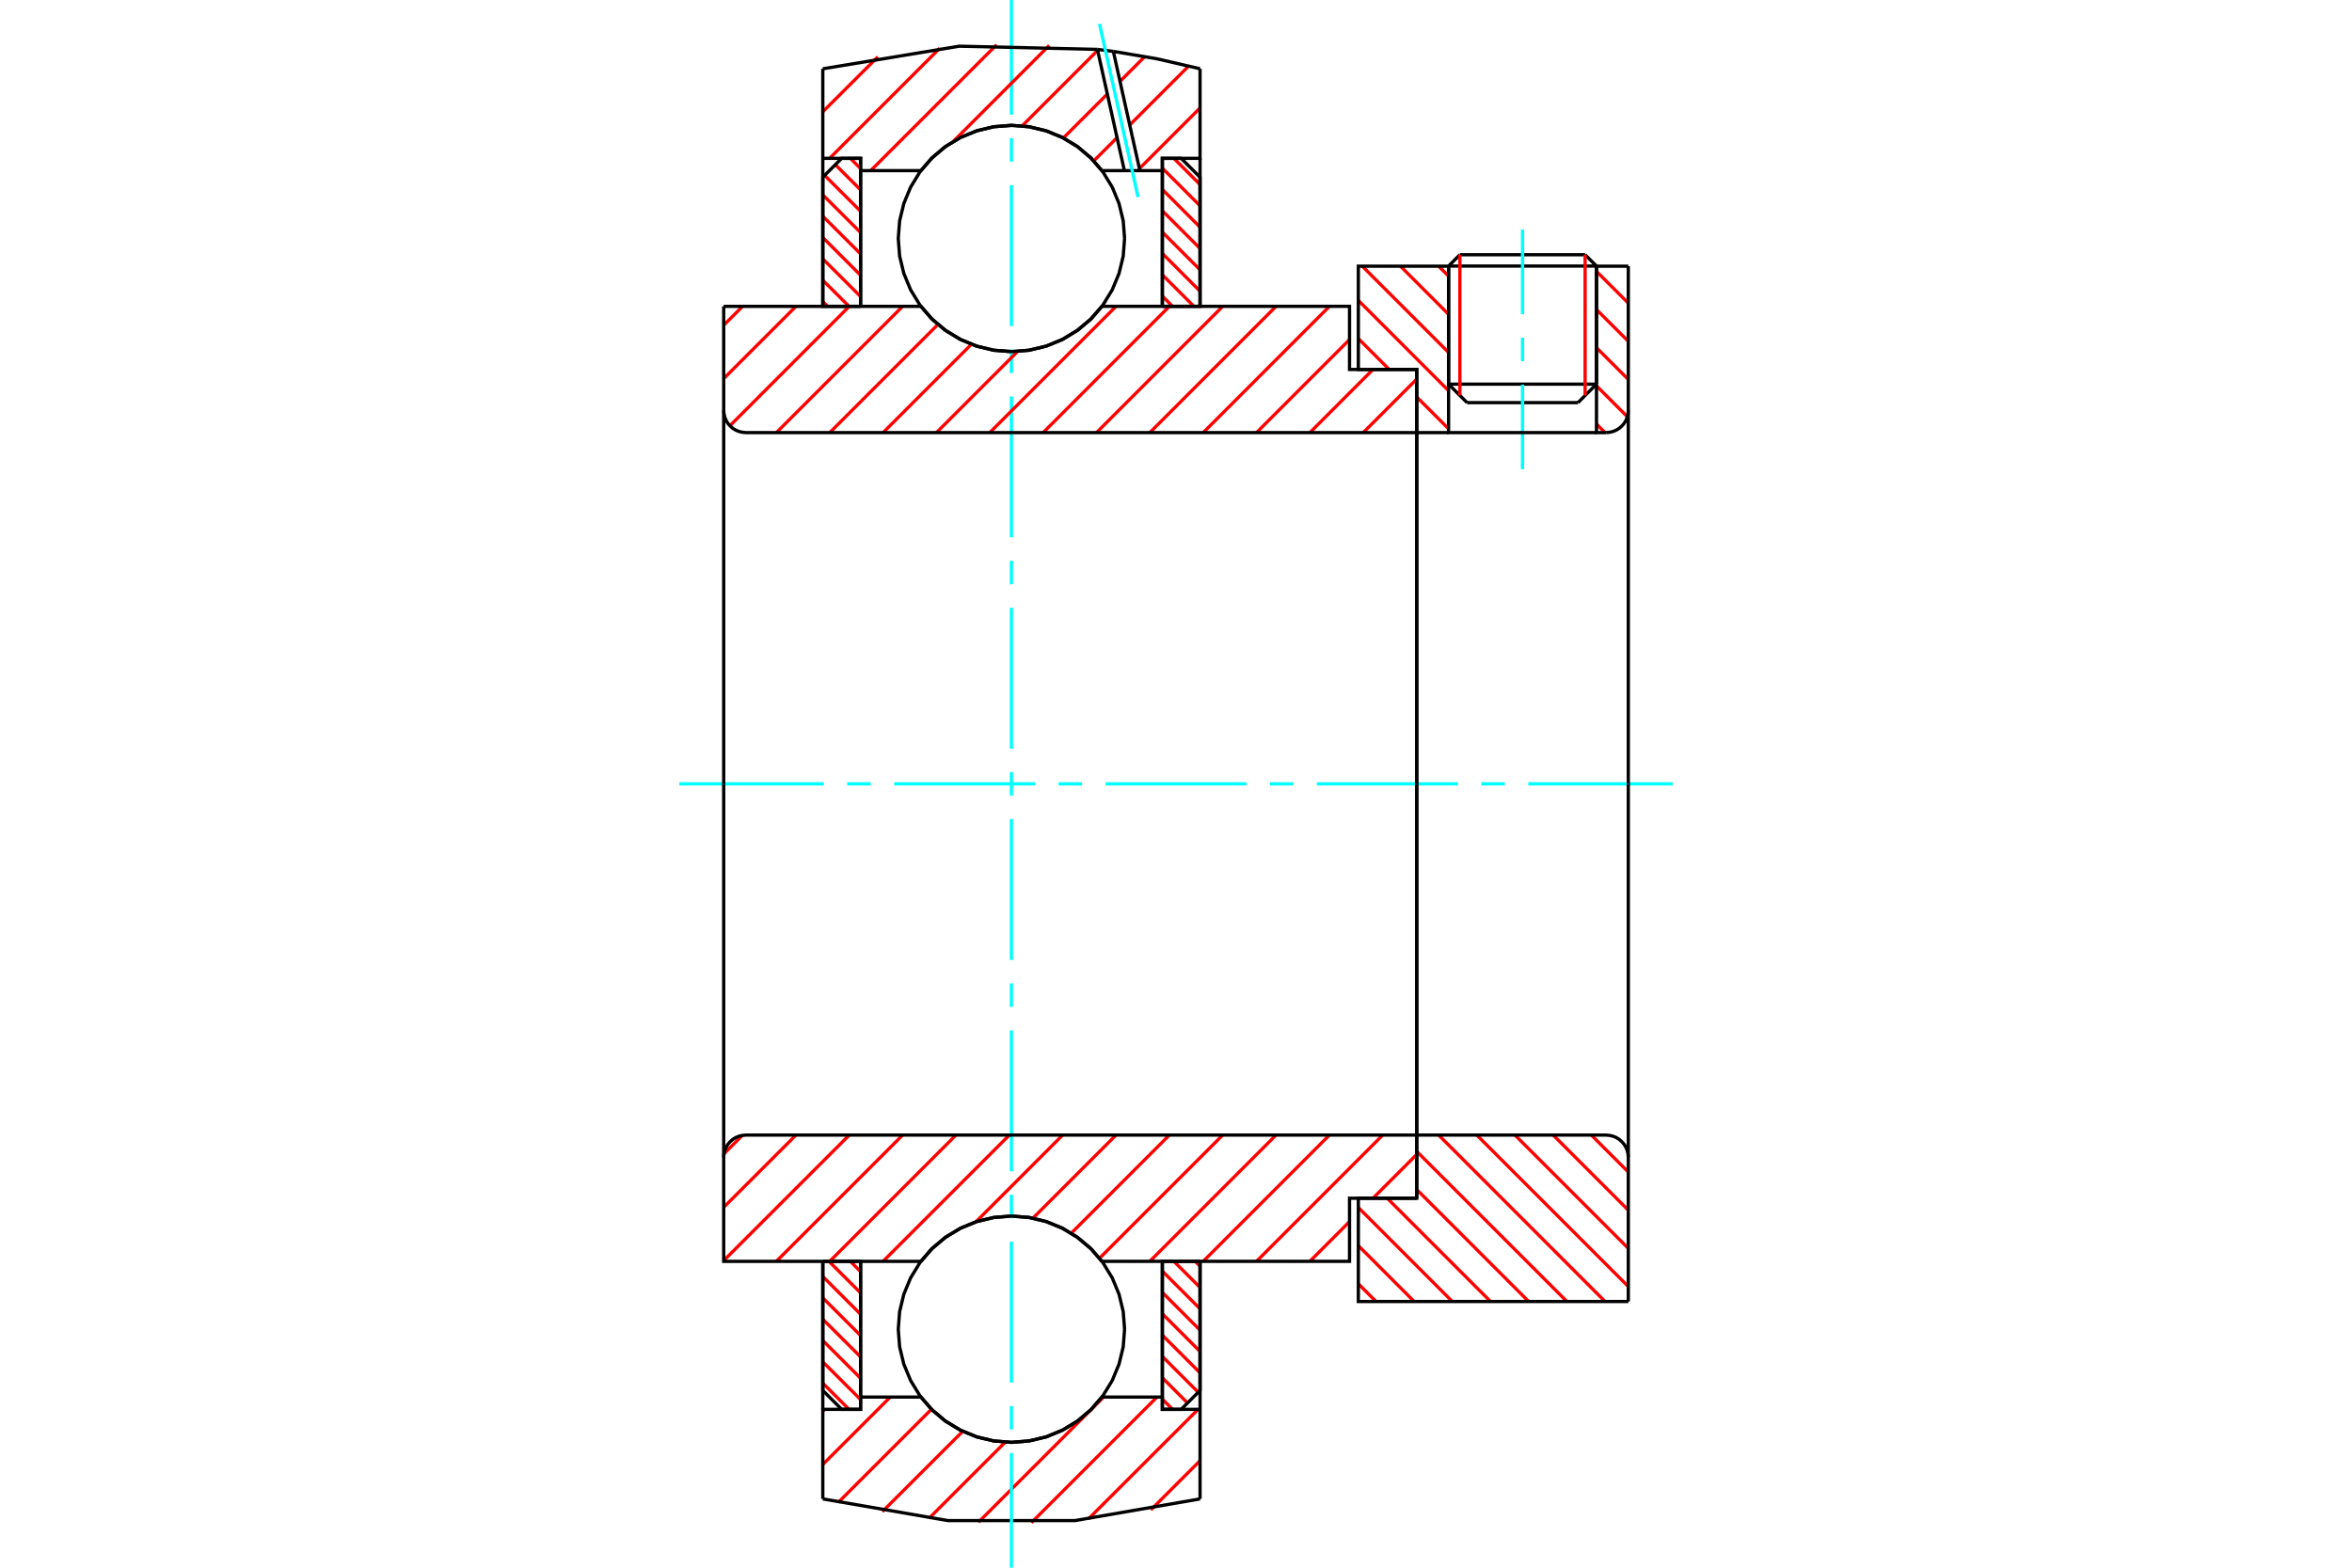 <?xml version="1.0" standalone="no"?>
<!DOCTYPE svg PUBLIC "-//W3C//DTD SVG 1.1//EN"
	"http://www.w3.org/Graphics/SVG/1.1/DTD/svg11.dtd">
<svg xmlns="http://www.w3.org/2000/svg" height="100%" width="100%" viewBox="0 0 36000 24000">
	<rect x="-1800" y="-1200" width="39600" height="26400" style="fill:#FFF"/>
	<g style="fill:none; fill-rule:evenodd" transform="matrix(1 0 0 1 0 0)">
		<g style="fill:none; stroke:#000; stroke-width:50; shape-rendering:geometricPrecision">
			<line x1="24436" y1="4073" x2="22172" y2="4073"/>
			<line x1="22345" y1="3900" x2="24262" y2="3900"/>
			<line x1="22172" y1="5881" x2="24436" y2="5881"/>
			<line x1="24153" y1="6164" x2="22455" y2="6164"/>
			<line x1="22345" y1="3900" x2="22172" y2="4073"/>
			<line x1="24436" y1="4073" x2="24262" y2="3900"/>
			<line x1="24153" y1="6164" x2="24436" y2="5881"/>
			<line x1="22172" y1="5881" x2="22455" y2="6164"/>
			<line x1="22172" y1="4073" x2="22172" y2="5881"/>
			<line x1="24436" y1="5881" x2="24436" y2="4073"/>
		</g>
		<g style="fill:none; stroke:#0FF; stroke-width:50; shape-rendering:geometricPrecision">
			<line x1="23304" y1="7183" x2="23304" y2="5888"/>
			<line x1="23304" y1="5529" x2="23304" y2="5169"/>
			<line x1="23304" y1="4810" x2="23304" y2="3515"/>
		</g>
		<g style="fill:none; stroke:#F00; stroke-width:50; shape-rendering:geometricPrecision">
			<line x1="24262" y1="3900" x2="24262" y2="6054"/>
			<line x1="22345" y1="6054" x2="22345" y2="3900"/>
			<line x1="12594" y1="21175" x2="12995" y2="21576"/>
			<line x1="12594" y1="20849" x2="13172" y2="21426"/>
			<line x1="12594" y1="20522" x2="13172" y2="21100"/>
			<line x1="12594" y1="20196" x2="13172" y2="20773"/>
			<line x1="12594" y1="19869" x2="13172" y2="20446"/>
			<line x1="12594" y1="19542" x2="13172" y2="20120"/>
			<line x1="12688" y1="19310" x2="13172" y2="19793"/>
			<line x1="13015" y1="19310" x2="13172" y2="19467"/>
		</g>
		<g style="fill:none; stroke:#000; stroke-width:50; shape-rendering:geometricPrecision">
			<polyline points="12594,19310 12594,21287 12883,21576 13172,21576 13172,19310 12594,19310"/>
		</g>
		<g style="fill:none; stroke:#0FF; stroke-width:50; shape-rendering:geometricPrecision">
			<line x1="10398" y1="12000" x2="12608" y2="12000"/>
			<line x1="12968" y1="12000" x2="13327" y2="12000"/>
			<line x1="13687" y1="12000" x2="15843" y2="12000"/>
			<line x1="16203" y1="12000" x2="16562" y2="12000"/>
			<line x1="16922" y1="12000" x2="19078" y2="12000"/>
			<line x1="19438" y1="12000" x2="19797" y2="12000"/>
			<line x1="20157" y1="12000" x2="22313" y2="12000"/>
			<line x1="22673" y1="12000" x2="23032" y2="12000"/>
			<line x1="23392" y1="12000" x2="25602" y2="12000"/>
		</g>
		<g style="fill:none; stroke:#F00; stroke-width:50; shape-rendering:geometricPrecision">
			<line x1="12594" y1="4616" x2="12668" y2="4690"/>
			<line x1="12594" y1="4290" x2="12995" y2="4690"/>
			<line x1="12594" y1="3963" x2="13172" y2="4540"/>
			<line x1="12594" y1="3636" x2="13172" y2="4214"/>
			<line x1="12594" y1="3310" x2="13172" y2="3887"/>
			<line x1="12594" y1="2983" x2="13172" y2="3560"/>
			<line x1="12622" y1="2685" x2="13172" y2="3234"/>
			<line x1="12786" y1="2521" x2="13172" y2="2907"/>
			<line x1="13015" y1="2424" x2="13172" y2="2581"/>
		</g>
		<g style="fill:none; stroke:#000; stroke-width:50; shape-rendering:geometricPrecision">
			<polyline points="13172,4690 13172,2424 12883,2424 12594,2713 12594,4690 13172,4690"/>
		</g>
		<g style="fill:none; stroke:#F00; stroke-width:50; shape-rendering:geometricPrecision">
			<line x1="18294" y1="19310" x2="18368" y2="19384"/>
			<line x1="17967" y1="19310" x2="18368" y2="19710"/>
			<line x1="17791" y1="19460" x2="18368" y2="20037"/>
			<line x1="17791" y1="19786" x2="18368" y2="20364"/>
			<line x1="17791" y1="20113" x2="18368" y2="20690"/>
			<line x1="17791" y1="20440" x2="18368" y2="21017"/>
			<line x1="17791" y1="20766" x2="18340" y2="21315"/>
			<line x1="17791" y1="21093" x2="18177" y2="21479"/>
			<line x1="17791" y1="21419" x2="17947" y2="21576"/>
		</g>
		<g style="fill:none; stroke:#000; stroke-width:50; shape-rendering:geometricPrecision">
			<polyline points="18368,19310 18368,21287 18079,21576 17791,21576 17791,19310 18368,19310"/>
		</g>
		<g style="fill:none; stroke:#F00; stroke-width:50; shape-rendering:geometricPrecision">
			<line x1="17967" y1="2424" x2="18368" y2="2825"/>
			<line x1="17791" y1="2574" x2="18368" y2="3151"/>
			<line x1="17791" y1="2900" x2="18368" y2="3478"/>
			<line x1="17791" y1="3227" x2="18368" y2="3804"/>
			<line x1="17791" y1="3554" x2="18368" y2="4131"/>
			<line x1="17791" y1="3880" x2="18368" y2="4458"/>
			<line x1="17791" y1="4207" x2="18274" y2="4690"/>
			<line x1="17791" y1="4533" x2="17947" y2="4690"/>
		</g>
		<g style="fill:none; stroke:#000; stroke-width:50; shape-rendering:geometricPrecision">
			<polyline points="17791,4690 17791,2424 18079,2424 18368,2713 18368,4690 17791,4690"/>
			<polyline points="17213,3651 17192,3380 17128,3116 17024,2865 16882,2633 16706,2426 16499,2250 16267,2108 16016,2004 15752,1940 15481,1919 15210,1940 14946,2004 14695,2108 14463,2250 14256,2426 14080,2633 13938,2865 13834,3116 13770,3380 13749,3651 13770,3922 13834,4186 13938,4437 14080,4669 14256,4876 14463,5052 14695,5194 14946,5298 15210,5362 15481,5383 15752,5362 16016,5298 16267,5194 16499,5052 16706,4876 16882,4669 17024,4437 17128,4186 17192,3922 17213,3651"/>
			<polyline points="17213,20349 17192,20078 17128,19814 17024,19563 16882,19331 16706,19124 16499,18948 16267,18806 16016,18702 15752,18638 15481,18617 15210,18638 14946,18702 14695,18806 14463,18948 14256,19124 14080,19331 13938,19563 13834,19814 13770,20078 13749,20349 13770,20620 13834,20884 13938,21135 14080,21367 14256,21574 14463,21750 14695,21892 14946,21996 15210,22060 15481,22081 15752,22060 16016,21996 16267,21892 16499,21750 16706,21574 16882,21367 17024,21135 17128,20884 17192,20620 17213,20349"/>
		</g>
		<g style="fill:none; stroke:#F00; stroke-width:50; shape-rendering:geometricPrecision">
			<line x1="24357" y1="17377" x2="24923" y2="17943"/>
			<line x1="23773" y1="17377" x2="24923" y2="18527"/>
			<line x1="23188" y1="17377" x2="24923" y2="19112"/>
			<line x1="22604" y1="17377" x2="24923" y2="19696"/>
			<line x1="22020" y1="17377" x2="24567" y2="19925"/>
			<line x1="21685" y1="17627" x2="23983" y2="19925"/>
			<line x1="21685" y1="18211" x2="23398" y2="19925"/>
			<line x1="21233" y1="18344" x2="22814" y2="19925"/>
			<line x1="20791" y1="18486" x2="22229" y2="19925"/>
			<line x1="20791" y1="19070" x2="21645" y2="19925"/>
			<line x1="20791" y1="19654" x2="21061" y2="19925"/>
		</g>
		<g style="fill:none; stroke:#000; stroke-width:50; shape-rendering:geometricPrecision">
			<line x1="24923" y1="12000" x2="24923" y2="19925"/>
			<polyline points="24923,17717 24918,17664 24906,17612 24886,17563 24858,17517 24823,17477 24783,17442 24737,17414 24688,17394 24636,17382 24583,17377 21685,17377 21685,12000"/>
			<polyline points="21685,17377 21685,18344 20791,18344 20791,19925 24923,19925"/>
		</g>
		<g style="fill:none; stroke:#F00; stroke-width:50; shape-rendering:geometricPrecision">
			<line x1="24436" y1="4154" x2="24923" y2="4641"/>
			<line x1="24436" y1="4739" x2="24923" y2="5225"/>
			<line x1="24436" y1="5323" x2="24923" y2="5810"/>
			<line x1="24436" y1="5907" x2="24908" y2="6380"/>
			<line x1="22020" y1="4075" x2="22172" y2="4227"/>
			<line x1="24436" y1="6492" x2="24567" y2="6623"/>
			<line x1="21435" y1="4075" x2="22172" y2="4812"/>
			<line x1="20851" y1="4075" x2="22172" y2="5396"/>
			<line x1="20791" y1="4599" x2="22172" y2="5981"/>
			<line x1="20791" y1="5184" x2="21263" y2="5656"/>
			<line x1="21685" y1="6078" x2="22172" y2="6565"/>
		</g>
		<g style="fill:none; stroke:#000; stroke-width:50; shape-rendering:geometricPrecision">
			<line x1="24923" y1="12000" x2="24923" y2="4075"/>
			<polyline points="24583,6623 24636,6618 24688,6606 24737,6586 24783,6558 24823,6523 24858,6483 24886,6437 24906,6388 24918,6336 24923,6283"/>
			<polyline points="24583,6623 24436,6623 24436,4075"/>
			<polyline points="24436,6623 22172,6623 22172,4075"/>
			<polyline points="22172,6623 21685,6623 21685,12000"/>
			<polyline points="21685,6623 21685,5656 20791,5656 20791,4075 22172,4075"/>
			<line x1="24436" y1="4075" x2="24923" y2="4075"/>
		</g>
		<g style="fill:none; stroke:#F00; stroke-width:50; shape-rendering:geometricPrecision">
			<line x1="18368" y1="22362" x2="17615" y2="23115"/>
			<line x1="18338" y1="21576" x2="16658" y2="23255"/>
			<line x1="17709" y1="21388" x2="15786" y2="23311"/>
			<line x1="16892" y1="21388" x2="14976" y2="23304"/>
			<line x1="15386" y1="22078" x2="14219" y2="23245"/>
			<line x1="14736" y1="21912" x2="13505" y2="23142"/>
			<line x1="14257" y1="21574" x2="12830" y2="23001"/>
			<line x1="13626" y1="21388" x2="12594" y2="22420"/>
			<line x1="12622" y1="21576" x2="12594" y2="21604"/>
		</g>
		<g style="fill:none; stroke:#000; stroke-width:50; shape-rendering:geometricPrecision">
			<polyline points="18368,19310 18368,21576 18368,22947"/>
			<polyline points="12594,22947 14509,23279 16453,23279 18368,22947"/>
			<polyline points="12594,22947 12594,21576 13172,21576 13172,21388 13172,19310"/>
			<polyline points="13172,21388 14095,21388 14272,21589 14477,21761 14707,21898 14954,21999 15215,22060 15481,22081 15748,22060 16008,21999 16256,21898 16485,21761 16690,21589 16867,21388 17791,21388 17791,19310"/>
			<polyline points="17791,21388 17791,21576 18368,21576"/>
			<line x1="12594" y1="21576" x2="12594" y2="19310"/>
		</g>
		<g style="fill:none; stroke:#0FF; stroke-width:50; shape-rendering:geometricPrecision">
			<line x1="15481" y1="24000" x2="15481" y2="22244"/>
			<line x1="15481" y1="21884" x2="15481" y2="21525"/>
			<line x1="15481" y1="21166" x2="15481" y2="19009"/>
			<line x1="15481" y1="18650" x2="15481" y2="18290"/>
			<line x1="15481" y1="17931" x2="15481" y2="15774"/>
			<line x1="15481" y1="15415" x2="15481" y2="15055"/>
			<line x1="15481" y1="14696" x2="15481" y2="12539"/>
			<line x1="15481" y1="12180" x2="15481" y2="11820"/>
			<line x1="15481" y1="11461" x2="15481" y2="9304"/>
			<line x1="15481" y1="8945" x2="15481" y2="8585"/>
			<line x1="15481" y1="8226" x2="15481" y2="6069"/>
			<line x1="15481" y1="5710" x2="15481" y2="5350"/>
			<line x1="15481" y1="4991" x2="15481" y2="2834"/>
			<line x1="15481" y1="2475" x2="15481" y2="2116"/>
			<line x1="15481" y1="1756" x2="15481" y2="0"/>
		</g>
		<g style="fill:none; stroke:#F00; stroke-width:50; shape-rendering:geometricPrecision">
			<line x1="18368" y1="1653" x2="17440" y2="2581"/>
			<line x1="18192" y1="1013" x2="17292" y2="1913"/>
			<line x1="17098" y1="2107" x2="16741" y2="2464"/>
			<line x1="17520" y1="868" x2="17143" y2="1246"/>
			<line x1="16949" y1="1439" x2="16276" y2="2112"/>
			<line x1="16801" y1="771" x2="15645" y2="1927"/>
			<line x1="16060" y1="695" x2="14587" y2="2169"/>
			<line x1="15254" y1="685" x2="13327" y2="2612"/>
			<line x1="14384" y1="738" x2="12698" y2="2424"/>
			<line x1="13436" y1="870" x2="12594" y2="1711"/>
		</g>
		<g style="fill:none; stroke:#000; stroke-width:50; shape-rendering:geometricPrecision">
			<polyline points="12594,4690 12594,2424 12594,1053"/>
			<polyline points="16797,756 14682,707 12594,1053"/>
			<polyline points="17041,787 16919,771 16797,756"/>
			<polyline points="18368,1053 17708,900 17041,787"/>
			<polyline points="18368,1053 18368,2424 17791,2424 17791,2612 17791,4690"/>
			<polyline points="17791,2612 17447,2612 17210,2612 16867,2612 16690,2411 16485,2239 16256,2102 16008,2001 15748,1940 15481,1919 15215,1940 14954,2001 14707,2102 14477,2239 14272,2411 14095,2612 13172,2612 13172,4690"/>
			<polyline points="13172,2612 13172,2424 12594,2424"/>
			<line x1="18368" y1="2424" x2="18368" y2="4690"/>
		</g>
		<g style="fill:none; stroke:#0FF; stroke-width:50; shape-rendering:geometricPrecision">
			<line x1="17419" y1="3017" x2="16829" y2="366"/>
		</g>
		<g style="fill:none; stroke:#000; stroke-width:50; shape-rendering:geometricPrecision">
			<line x1="17210" y1="2612" x2="16797" y2="756"/>
			<line x1="17447" y1="2612" x2="17041" y2="787"/>
		</g>
		<g style="fill:none; stroke:#F00; stroke-width:50; shape-rendering:geometricPrecision">
			<line x1="21685" y1="17673" x2="21015" y2="18344"/>
			<line x1="20656" y1="18702" x2="20049" y2="19310"/>
			<line x1="21164" y1="17377" x2="19232" y2="19310"/>
			<line x1="20348" y1="17377" x2="18416" y2="19310"/>
			<line x1="19531" y1="17377" x2="17599" y2="19310"/>
			<line x1="18715" y1="17377" x2="16829" y2="19263"/>
			<line x1="17898" y1="17377" x2="16397" y2="18879"/>
			<line x1="17082" y1="17377" x2="15810" y2="18649"/>
			<line x1="16265" y1="17377" x2="14938" y2="18705"/>
			<line x1="15449" y1="17377" x2="13516" y2="19310"/>
			<line x1="14632" y1="17377" x2="12700" y2="19310"/>
			<line x1="13816" y1="17377" x2="11883" y2="19310"/>
			<line x1="12999" y1="17377" x2="11077" y2="19299"/>
			<line x1="12183" y1="17377" x2="11077" y2="18483"/>
			<line x1="11362" y1="17382" x2="11082" y2="17662"/>
		</g>
		<g style="fill:none; stroke:#000; stroke-width:50; shape-rendering:geometricPrecision">
			<line x1="21685" y1="12000" x2="21685" y2="18344"/>
			<polyline points="21685,17377 11417,17377 11364,17382 11312,17394 11263,17414 11217,17442 11177,17477 11142,17517 11114,17563 11094,17612 11082,17664 11077,17717 11077,19310 11655,19310 14095,19310"/>
			<polyline points="16867,19310 16690,19109 16485,18938 16256,18800 16008,18699 15748,18638 15481,18617 15215,18638 14954,18699 14707,18800 14477,18938 14272,19109 14095,19310"/>
			<polyline points="16867,19310 20656,19310 20656,18344 21685,18344"/>
			<line x1="11077" y1="12000" x2="11077" y2="17717"/>
		</g>
		<g style="fill:none; stroke:#F00; stroke-width:50; shape-rendering:geometricPrecision">
			<line x1="21685" y1="6619" x2="21682" y2="6623"/>
			<line x1="21685" y1="5803" x2="20865" y2="6623"/>
			<line x1="21015" y1="5656" x2="20049" y2="6623"/>
			<line x1="20656" y1="5198" x2="19232" y2="6623"/>
			<line x1="20348" y1="4690" x2="18416" y2="6623"/>
			<line x1="19531" y1="4690" x2="17599" y2="6623"/>
			<line x1="18715" y1="4690" x2="16783" y2="6623"/>
			<line x1="17898" y1="4690" x2="15966" y2="6623"/>
			<line x1="17082" y1="4690" x2="15149" y2="6623"/>
			<line x1="15576" y1="5380" x2="14333" y2="6623"/>
			<line x1="14868" y1="5271" x2="13516" y2="6623"/>
			<line x1="14356" y1="4967" x2="12700" y2="6623"/>
			<line x1="13816" y1="4690" x2="11883" y2="6623"/>
			<line x1="12999" y1="4690" x2="11172" y2="6518"/>
			<line x1="12183" y1="4690" x2="11077" y2="5796"/>
			<line x1="11366" y1="4690" x2="11077" y2="4979"/>
		</g>
		<g style="fill:none; stroke:#000; stroke-width:50; shape-rendering:geometricPrecision">
			<line x1="11077" y1="12000" x2="11077" y2="4690"/>
			<polyline points="11077,6283 11082,6336 11094,6388 11114,6437 11142,6483 11177,6523 11217,6558 11263,6586 11312,6606 11364,6618 11417,6623 21685,6623 21685,5656 20656,5656 20656,4690 16867,4690"/>
			<polyline points="14095,4690 14272,4891 14477,5062 14707,5200 14954,5301 15215,5362 15481,5383 15748,5362 16008,5301 16256,5200 16485,5062 16690,4891 16867,4690"/>
			<polyline points="14095,4690 11655,4690 11077,4690"/>
			<line x1="21685" y1="12000" x2="21685" y2="6623"/>
		</g>
	</g>
</svg>
